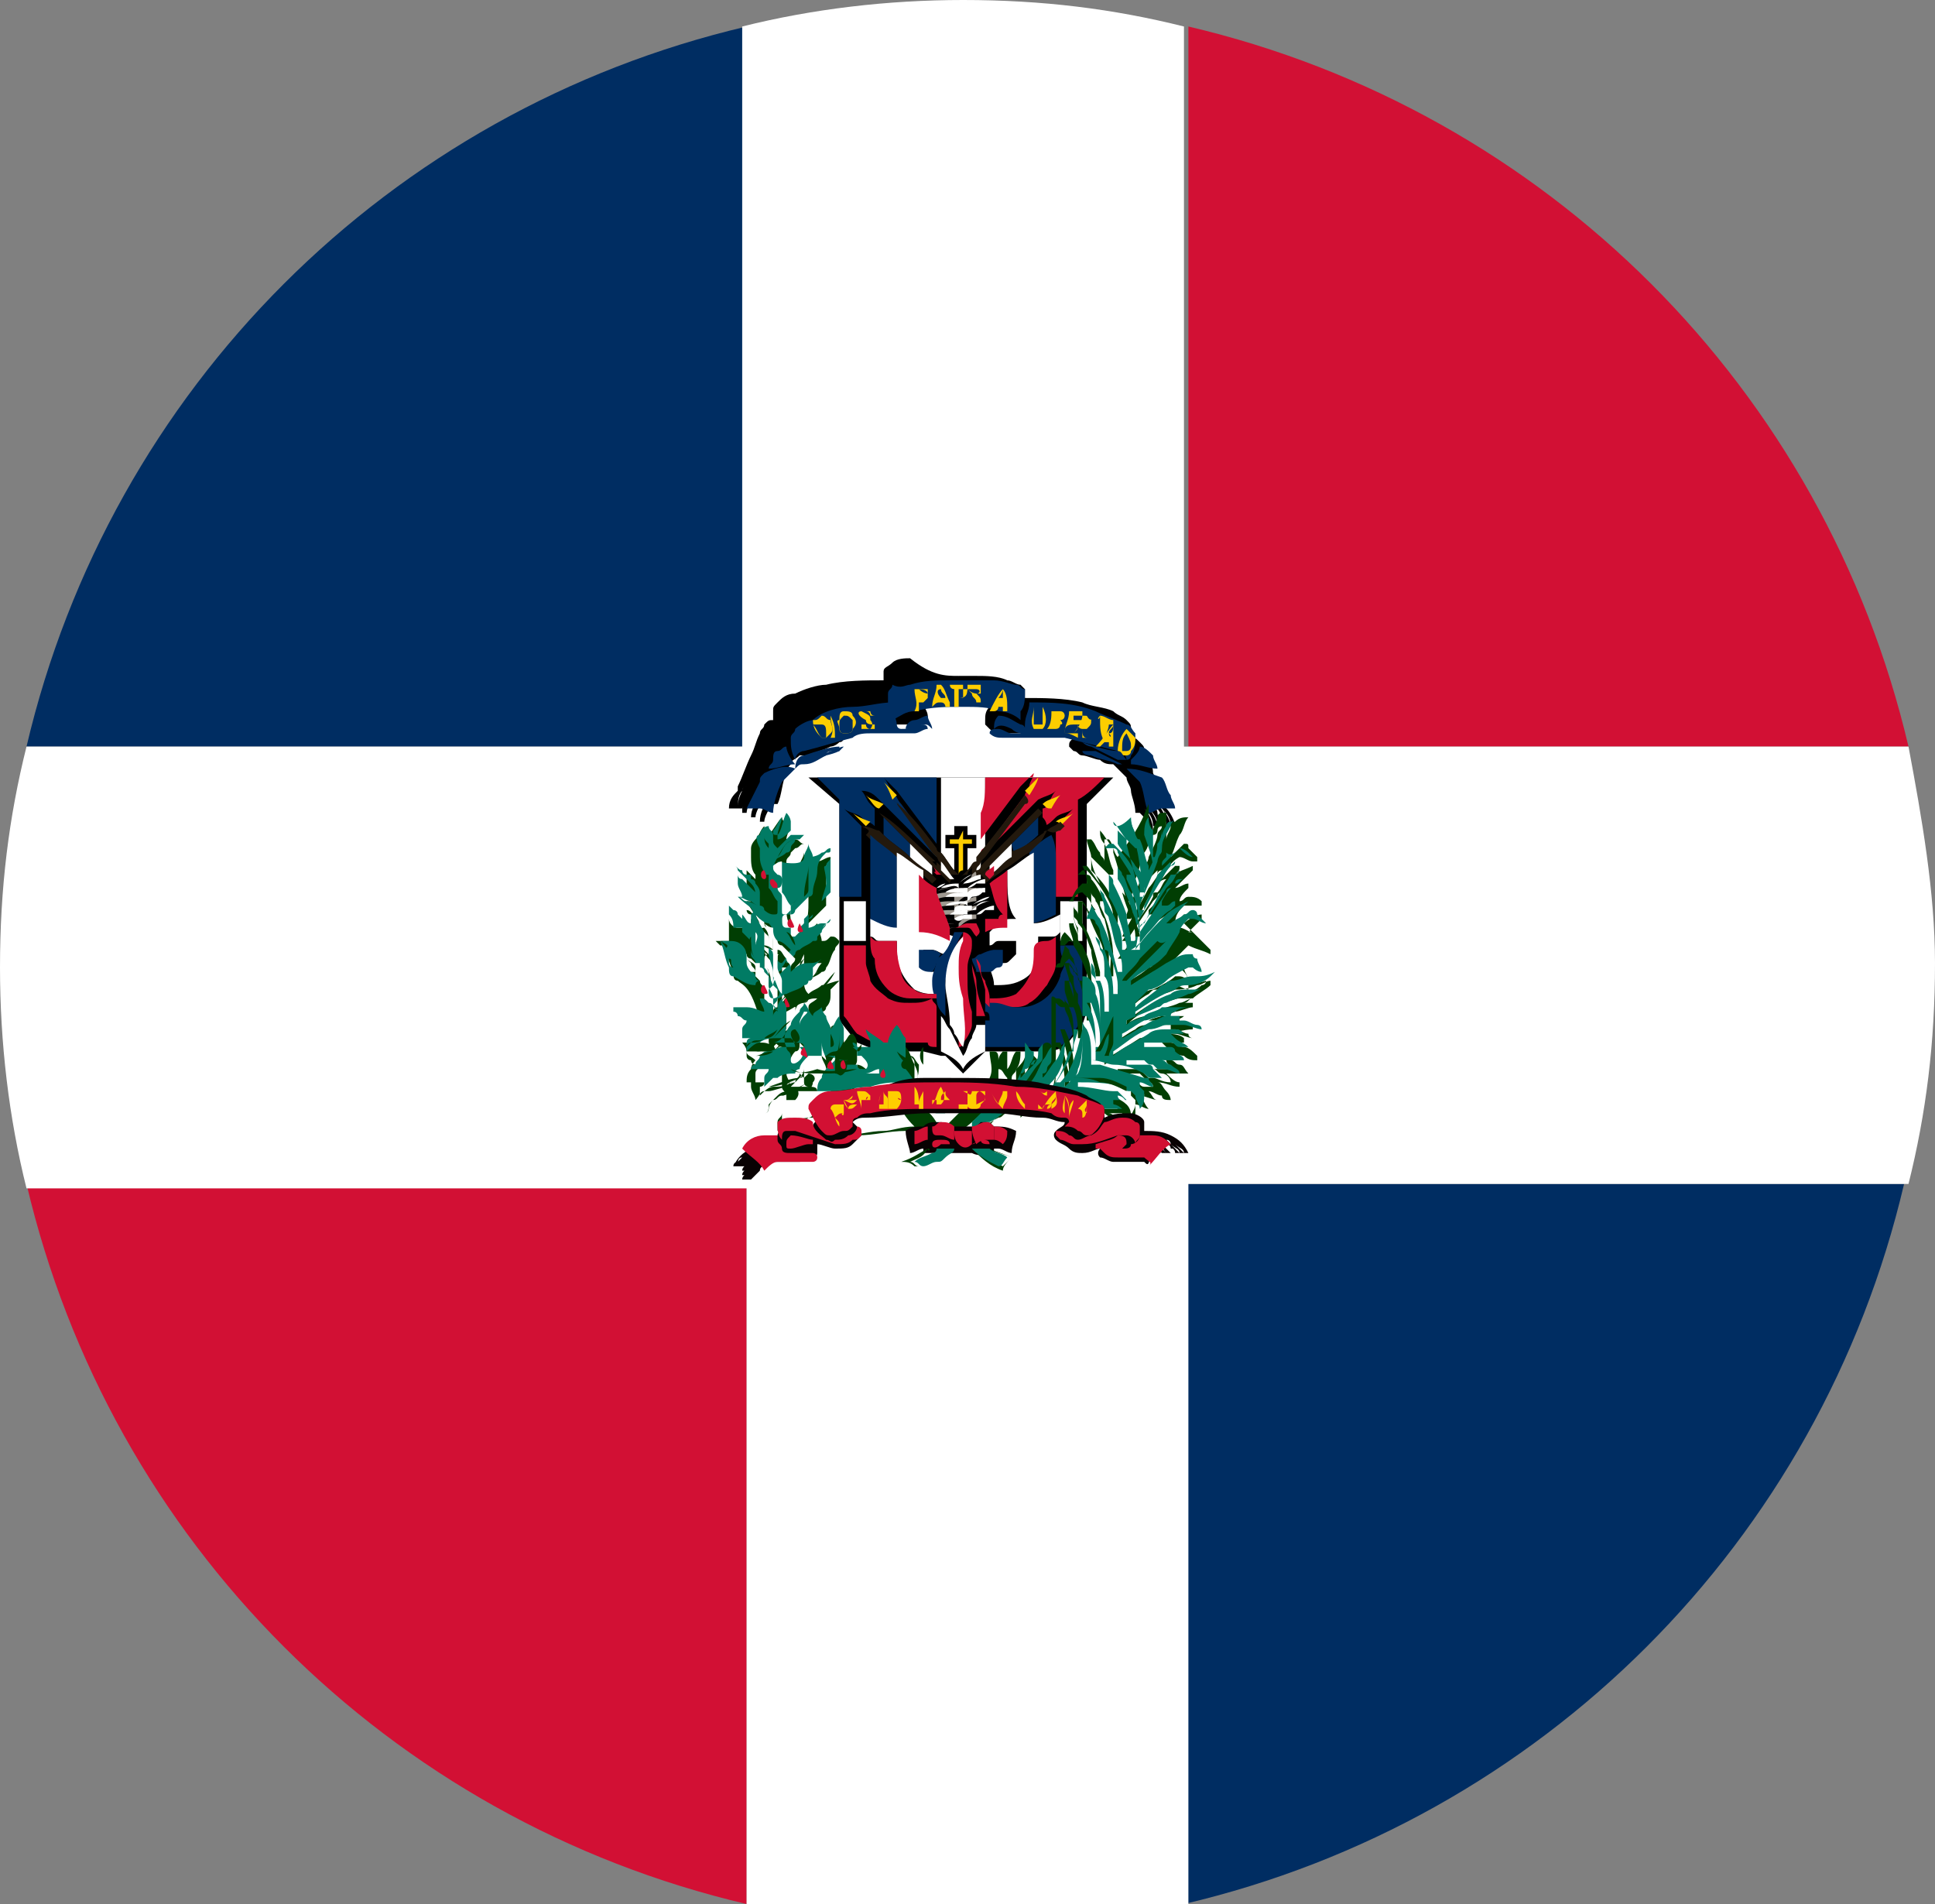 <svg id="Слой_1" xmlns="http://www.w3.org/2000/svg" viewBox="0 0 43.8 43.1"><rect x="0" y="0" width="43.8" height="43.1" fill="#808080" stroke="none"/><style>.st0{fill:#002d62}.st1{fill:#d21034}.st2{fill:#fff}.st3{fill:#9e9890}.st4{fill:#002e62}.st5{fill:#fdcd00}.st6{fill:#d21033}.st7{fill:#23190d}.st8{fill:#013e03}.st9{fill:#017b64}.st10{fill:#090203}.st11{fill:#fece00}</style><path class="st0" d="M16.9.6C8.8 2.5 2.5 8.8.6 16.9h16.3V.6z"/><path class="st1" d="M43.2 16.9C41.3 8.8 35 2.5 26.9.6v16.3h16.3z"/><path class="st0" d="M26.8 43.1c8.1-1.9 14.4-8.2 16.3-16.3H26.8v16.3z"/><path class="st1" d="M.6 26.8c1.9 8.1 8.2 14.4 16.3 16.3V26.8H.6z"/><path class="st2" d="M43.2 16.9H26.8V.6c-1.6-.4-3.2-.6-5-.6-1.7 0-3.4.2-5 .6v16.3H.6c-.4 1.6-.6 3.2-.6 5 0 1.7.2 3.4.6 5h16.3v16.3c1.6.4 3.2.6 5 .6 1.7 0 3.4-.2 5-.6V26.8h16.3c.4-1.6.6-3.2.6-5 0-1.6-.3-3.3-.6-4.9z"/><path d="M21.7 15.3h.4c.2 0 .5 0 .7.1.1 0 .2.1.3.1l.1.1v.2c.4 0 .9 0 1.3.1.2.1.5.1.7.2.1.1.2.1.3.2.1.1.1.1.1.2v.2c.1 0 .1 0 .2.1s.1.1.1.2c.1.2.2.3.2.5.1.2.2.4.3.7v.1c.1.1.2.3.2.4h-.1c0-.2-.1-.3-.2-.4.1.1.2.3.2.4h-.1c0-.1 0-.3-.1-.4 0 0 0-.1-.1-.1.1.1.2.3.2.4h-.1c0-.2-.1-.3-.2-.4 0 .1.1.1.1.2s.1.2.1.3h-.1c0-.2-.1-.3-.2-.4.1.1.2.3.2.4h-.1c0-.2-.1-.3-.2-.4.1.1.2.3.2.5H26c0-.2-.1-.3-.2-.4h-.1c0-.2-.1-.4-.1-.5s-.1-.2-.1-.3l-.3-.3c-.1 0-.2 0-.3-.1-.1 0-.3-.1-.4-.1-.1 0-.1-.1-.2-.1l-.1-.1c0-.1 0-.1.1-.2-.1 0-.2-.1-.3-.1H22.7c-.1 0-.2 0-.3-.1l-.1-.1v-.1c0-.1 0-.2.1-.3-.2 0-.3 0-.5-.1h-1c0 .1.1.2.1.3v.1c-.1 0-.1.1-.2.1h-1.4c-.1 0-.3.1-.4.1 0 .1.1.1.1.2 0 0 0 .1-.1.1-.1.1-.2.1-.2.1-.2.1-.3.1-.5.2h-.2c-.1.1-.2.1-.2.2-.1.1-.1.2-.1.2-.1.2-.1.5-.2.7h-.1c-.1.1-.2.3-.2.4h-.1c0-.2.1-.4.2-.5h-.1c-.1.1-.2.3-.2.4H17c0-.2.1-.3.2-.5h-.1c-.1.1-.2.3-.2.4h-.1c0-.1 0-.3.1-.4l.1-.1c-.1.1-.2.3-.2.4h-.1c0-.1 0-.2.1-.4 0 0 0-.1.1-.1 0 0-.1 0-.1.1-.1.1-.1.3-.1.4h-.1c0-.2.1-.3.2-.4-.1.1-.2.3-.2.4h-.1c0-.2.1-.3.2-.4v-.1c.1-.2.2-.5.3-.7s.1-.3.2-.5c0-.1.1-.1.1-.2.1-.1.1-.1.2-.1v-.2c0-.1 0-.1.1-.2s.2-.2.4-.2c.2-.1.5-.2.7-.2.4-.1.9-.1 1.3-.1v-.2c0-.1.1-.1.2-.2s.3-.1.4-.1c.5.4.8.4 1.1.4z"/><path class="st3" d="M21.8 15.3h0z"/><path class="st4" d="M20.6 15.5c.3-.1.6-.1.9-.1h1c.2 0 .4.1.5.1s.1.1.2.1v.1c0 .1 0 .3-.1.4v.2c-.1-.1-.3-.2-.5-.2-.2-.1-.5-.1-.8-.1-.4 0-.7 0-1.1.1-.2 0-.3.1-.5.2 0-.1-.1-.2-.1-.4v-.2c0-.1.1-.1.1-.2.2.1.3 0 .4 0z"/><path class="st5" d="M21.1 16c0-.2.1-.3.1-.5h.1c.1.1.1.2.2.4v.1h-.1s0-.1-.1-.1-.1 0-.2.1c.1-.1.1-.1 0 0zM22.3 15.5v0zM21.5 15.5h.3v.1h-.1v.4h-.1v-.4s-.1 0-.1-.1c0 .1 0 0 0 0z"/><path class="st5" d="M21.9 15.5H22.2v.2h-.1c.1.1.1.1.1.2h-.1c0-.1-.1-.1-.1-.2l-.1-.1h-.1v.2h-.1c.2 0 .2-.1.2-.3zM20.7 15.6H21v.2l-.1.1h-.1v.2h-.1c.1-.2 0-.3 0-.5z"/><path class="st4" d="M21.3 15.6c0 .1.1.1.1.2h-.1c-.1-.1-.1-.2 0-.2z"/><path class="st5" d="M22.7 15.6c.1.1.1.3.1.4v.1h-.1V16h-.1s0 .1-.1.1h-.1c.1-.2.2-.4.3-.5z"/><path class="st4" d="M21.9 15.6h.2c.1 0 .1.1 0 .1 0 0-.1 0-.2-.1 0 .1 0 0 0 0zM20.8 15.6c.2 0 .2.1.2.1s-.1 0-.2-.1c0 .2 0 .1 0 0zM22.7 15.6v.2h-.1s.1-.1.1-.2zM19.3 16c.3 0 .6-.1.9-.1 0 .2.1.4.1.5 0 0 0 .1.1.1s.2 0 .3-.1h.2s.1 0 .1.1c-.1 0-.2.1-.3.1h-1c-.1 0-.3 0-.4.1-.4.1-.7.2-1.1.3-.1 0-.2.1-.2.2-.1-.2-.1-.3-.1-.5 0-.1.1-.1.1-.2.1-.1.3-.2.4-.2.2-.2.6-.3.9-.3zM23.2 16.4c0-.2.1-.3.1-.5.5 0 1 0 1.5.2.2.1.5.2.7.3.1 0 .1.1.2.2v.1c0 .1 0 .3-.1.4 0 0 0 .1-.1.1 0-.1-.1-.2-.2-.2l-1.2-.3H22.7c-.1 0-.2 0-.3-.1 0-.1.1-.1.2-.1s.2.1.3.1h.2c.1-.1.1-.1.1-.2z"/><path class="st5" d="M23.4 16v.4h.2v.1h-.2c-.1-.2 0-.3 0-.5zM23.6 16.5V16c.1.2.1.4 0 .5zM19.5 16.1h.2s0 .1.1.1h-.1s0-.1-.1-.1h-.1c0 .1 0 .1 0 0 .2.1.2.1.2.2.1.1 0 .2 0 .2h-.2v-.1h.1s0 .1.1.1h.1v-.1c-.1 0-.2 0-.2-.1-.2-.1-.2-.2-.1-.2zM23.8 16.1h.2c.1 0 .1.1.1.1s0 .1-.1.1c0 0 .1.1 0 .1 0 0 0 .1-.1.1h-.2c.1-.1.1-.3.1-.4zM24.1 16.6c0-.2.1-.3.1-.5h.3v.1h-.2v.1h.2v.1h-.2c-.2 0-.2.1-.2.2h.3v.1c-.2-.1-.2-.1-.3-.1zM19.1 16.1c.1 0 .2 0 .2.1.1.1.1.2 0 .3 0 .1-.1.1-.2.1 0 0-.1 0-.1-.1s-.1-.2 0-.2c0-.1 0-.2.1-.2z"/><path class="st4" d="M23.8 16.1c0 .1 0 .1 0 0z"/><path class="st5" d="M24.5 16.2c.1 0 .2 0 .2.1s0 .1-.1.2h-.1c0 .1 0 .2.1.2h-.1v-.2s-.1 0-.1-.1c0 .1 0 .1-.1.2.1-.1.2-.3.2-.4z"/><path class="st4" d="M19.1 16.2c.1 0 .1 0 .2.1v.2c0 .1-.1.1-.2.1s-.1-.1-.1-.2 0-.1.1-.2z"/><path class="st5" d="M18.8 16.2s.1 0 0 0c.1.2.1.3.1.5h-.1c.1-.2 0-.3 0-.5z"/><path class="st4" d="M20.7 16.3c.1 0 .2-.1.3-.1 0 .1.1.2.1.3-.1-.1-.1-.1-.2-.1s-.1.1-.2.1h-.2c0-.1.1-.2.2-.2zM22.5 16.5c0-.1 0-.2.1-.3.2 0 .3.1.5.2 0 0 .1 0 .1.1v.1c-.1 0-.2 0-.3-.1-.2-.1-.3-.1-.4 0zM24.6 16.2c.2 0 .1.2 0 0-.1.1-.1.1 0 0z"/><path class="st5" d="M24.9 16.2c.1 0 .2.1.3.1v.1h-.1c0 .1-.1.3-.1.4-.1-.2-.1-.3-.1-.6 0 .1 0 .1 0 0-.1.1 0 .1 0 0zM18.4 16.3c.1 0 .1 0 .2-.1.1 0 .1.1.2.1 0 .1.1.2 0 .3l-.1.1h-.1c-.1-.1-.2-.2-.2-.4z"/><path class="st4" d="M23.8 16.3c0 .1 0 .1 0 0zM18.4 16.4h.2c.1 0 .1.1.1.2v.1h-.1c-.1-.1-.1-.2-.2-.3z"/><path class="st5" d="M25.2 16.4c.1 0 .1 0 0 0v.5h-.1v-.1H25l-.1.1h-.1c.2-.2.3-.4.4-.5z"/><path class="st4" d="M25.1 16.6c0-.1.1-.1.1-.2 0 .1 0 .2-.1.2.1.1 0 .1 0 0z"/><path class="st5" d="M25.5 16.5s.1 0 0 0l.2.2c0 .1 0 .2-.1.3 0 .1-.1.1-.1.1-.1 0-.1 0-.2-.1 0-.2.1-.4.2-.5z"/><path class="st4" d="M25.5 16.6s.1 0 0 0c.1.2.1.2.1.3 0 0 0 .1-.1.1h-.1c0-.2 0-.3.1-.4zM18.2 17.1c.3-.1.6-.2.8-.2v.1h-.1c-.1 0-.2 0-.2.1-.2.1-.3.2-.5.2-.1 0-.1 0-.2.1 0-.2.1-.3.2-.3zM24.5 16.8c.3.1.6.2.8.2.1 0 .1.1.2.2h-.2l-.6-.3s-.1 0-.2-.1c0 .1 0 .1 0 0zM17.6 17c.1 0 .1-.1.2-.1 0 .1.1.3.2.4-.2 0-.4.1-.6.1 0-.1.1-.1.1-.2s0-.2.1-.2zM25.8 16.9c.1 0 .2.1.3.2 0 .1.1.2.1.3-.2 0-.4-.1-.6-.1v-.1c.1-.1.2-.2.2-.3z"/><path class="st4" d="M18.8 17c.1 0 .2-.1.3-.1l-.1.1c-.2.1-.4.1-.6.2h-.1c.1 0 .3-.1.5-.2zM24.5 17h.3l.6.3h-.1c-.2-.1-.4-.1-.6-.2-.2 0-.2-.1-.2-.1zM17.3 17.5c.2-.1.5-.2.7-.1l-.1.1-.2.2c-.1.2-.2.5-.2.7-.1 0-.2-.1-.3-.1h-.3l.3-.6c0-.1 0-.1.1-.2zM25.5 17.4c.3 0 .5.1.8.2.1.1.1.3.2.4 0 .1.1.2.1.3h-.3c-.1 0-.2.1-.3.1-.1-.2-.1-.5-.2-.7l-.3-.3z"/><path d="M18.3 17.6h6.9l-.4.4-.2.2v4.7l-.1.3-.4.5-.3.1h-1.5l-.1.1-.4.4-.1-.1-.3-.3h-.1l-.4-.1h-1l-.5-.2-.4-.5v-4.9z"/><path class="st4" d="M18.5 17.6h2.7v1.5l-.9-1.2-.3-.3c.1.1.1.2.2.3.1.1.1.2.2.3.3.4.5.7.8 1.1v.1l-1.3-1.3c-.1-.1-.2-.2-.4-.2.1.1.1.2.2.3l.1.1v.4c-.1-.1-.2-.1-.3-.2-.1-.1-.3-.1-.4-.2l.3.3.1.1v1.6H19v-2.2l-.5-.5c.1.1.1.1 0 0z"/><path class="st2" d="M21.3 17.6h1V19.3c-.1.1-.1.2-.2.2l-.2.2v-.5h.2v-.3h-.2v-.2h-.3v.2h-.2v.3h.2v.5c-.1-.1-.2-.3-.3-.4v-1.7z"/><path class="st6" d="M22.3 17.6H25c-.2.2-.4.4-.6.5v2.2h-.5v-1.6l.1-.1.3-.3c-.1.1-.3.1-.4.2-.1.1-.2.2-.3.2v-.4s.1 0 .1-.1c.1-.1.1-.2.2-.3-.1.1-.2.1-.4.2l-1.3 1.3v-.1s0-.1.1-.1l.9-1.2s0-.1.1-.1v-.1c0-.1.1-.2.1-.3l-.3.3-.9 1.2v-.6c.1-.2.1-.5.1-.8z"/><path class="st5" d="M23.2 17.9l.3-.3c0 .1-.2.4-.2.4l-.1-.1zM20 17.7l.3.3-.1.1s-.1-.3-.2-.4z"/><path class="st7" d="M23.2 18s.1 0 0 0c.1.1.1.2 0 .2l-.9 1.2-.1.1v.1l1.3-1.3.1.1-.1.1-.1.1-.6.6-.5.5-.2.2s0-.1-.1-.1v-.2c0 .1-.1.1-.1.2-.1 0-.1 0-.2.1l.2-.2c.1-.1.1-.2.2-.2v-.1c.5-.6.8-1 1.1-1.4zM20.2 18.1s.1 0 0 0c.4.3.7.7 1 1.1 0 0 0 .1.1.1.1.1.2.3.3.4l.1.1h-.2c-.1-.1-.2-.2-.3-.4l-.1-.1c-.3-.4-.5-.7-.8-1.1.1 0 0 0-.1-.1z"/><path class="st5" d="M23.6 18.2c.1-.1.2-.1.4-.2-.1.1-.2.3-.2.3-.1 0-.1 0-.2-.1zM19.6 18c.1.1.2.1.4.2l-.1.1c-.1 0-.2-.2-.3-.3z"/><path class="st7" d="M19.9 18.4c.5.3.9.8 1.4 1.2l.1.1.2.2s-.1 0-.1.1l-.2-.2-.5-.5-.6-.6-.3-.3z"/><path class="st5" d="M23.9 18.6c.1-.1.3-.1.4-.2l-.3.3s0-.1-.1-.1zM19.3 18.4c.1.1.4.2.4.2l-.1.1-.3-.3z"/><path d="M23.6 18.5s0-.1 0 0c0-.1 0-.1 0 0 .1.1.1.2.1.3l-.1.1v-.4zM19.9 18.4c.1.1.1.1 0 0 .1.2.1.3.1.5l-.1-.1v-.4z"/><path class="st4" d="M22.9 19.1l.6-.6v.4c-.2.2-.4.3-.6.5.1-.1 0-.2 0-.3zM20 18.5l.6.6v.3c-.2-.2-.4-.3-.6-.5v-.4z"/><path class="st7" d="M23.7 18.8c.1-.1.2-.1.3-.2l.1.1-.1.1c-.1 0-.1.1-.3 0-.1.2-.2.4-.4.5-.2.1-.4.3-.6.4-.1.1-.3.2-.4.3 0-.1 0-.1-.1-.2l.1-.1c.2-.1.3-.3.5-.4.4-.1.6-.3.9-.5-.1.1-.1 0 0 0zM19.5 18.7c.1 0 .1 0 0 0 .2 0 .3.1.4.1l.1.1c.2.2.4.3.6.5.2.1.3.3.5.4l.1.1-.1.1c-.1-.1-.2-.2-.4-.3s-.4-.3-.6-.4c-.2-.1-.4-.3-.5-.4.1-.1.1-.1-.1-.2.1.1.1 0 0 0z"/><path class="st5" d="M21.8 18.8v.2h.2v.1h-.2v.6s-.1 0-.1.1v-.7h-.2V19h.2l.1-.2c-.1 0 0 0 0 0z"/><path class="st4" d="M23.8 18.9s.1-.1 0 0c.1.2.1.4.1.6v1.2c-.2.1-.4.2-.6.2v-1.2-.4c.2-.2.3-.3.5-.4zM19.7 18.9c.2.2.4.3.6.5V21.1c-.2 0-.4-.1-.6-.2v-2z"/><path class="st2" d="M22.4 19.6l.5-.5v.3c-.2.1-.3.3-.5.4v-.2zM20.6 19.4v-.3l.5.5v.2c-.1-.1-.3-.2-.5-.4zM22.8 19.7c.2-.1.4-.3.6-.4v1.6c.2 0 .4-.1.6-.2v.4c-.1.1-.1.1-.2.1h-.3c0 .2 0 .4-.1.6 0 .2-.1.3-.3.4-.2.1-.4.1-.6.1 0-.2-.1-.3-.1-.5h.3c.1 0 .1 0 .2-.1l.1-.1v-.3h-.4c-.1 0-.1.1-.2.1V21.1c.1-.1.1-.1.1-.2.2-.1.3-.1.5-.1-.2-.2-.2-.6-.2-1.1zM20.3 19.3c.2.1.4.3.6.4V21c.2 0 .4.1.7.2-.1.1-.1.2-.2.4-.1 0-.2-.1-.3-.1h-.2v.4c.1.1.2.1.3.1v.5c-.2 0-.3 0-.5-.1-.1-.1-.2-.2-.3-.4s-.1-.4-.1-.7h-.4c-.1 0-.1-.1-.2-.1v-.4c.2.1.4.2.6.2v-1.1-.6z"/><path d="M21.2 19.4c.1 0 .1 0 0 0v.2l-.1-.1c.2 0 .1-.1.1-.1zM22.3 19.5s0-.1 0 0 0 .1 0 0z"/><path class="st2" d="M21.3 19.5c.1.1.2.3.3.4h-.1l-.2-.2v-.2zM22.1 19.7c0-.1.1-.1.1-.2v.1s0 .1-.1.1z"/><path class="st6" d="M22.3 19.8c0-.1.1-.1.2-.2v.2l-.1.1-.1-.1zM21.1 19.6l.2.2h-.1l-.1-.1c.1.1.1 0 0-.1z"/><path class="st3" d="M22 19.8c0 .1-.2.2-.3.3v.1c.1-.1.3-.2.4-.2-.1 0-.3.1-.4.2.1-.1.1-.1.2-.1h.2c-.1 0-.3.1-.4.1v.1l.1-.1c.1-.1.2-.1.3-.1v.1c-.1 0-.3.1-.4.2v.1c.1-.1.3-.2.4-.2v.1c-.2 0-.3.1-.4.2v.1c.1-.1.3-.2.4-.2v.1c-.2 0-.3.1-.4.2v.1l.1-.1c.1-.1.2-.1.3-.1v.1c-.2 0-.3.1-.4.2v.1-.1c-.2 0-.3 0-.4.1.1-.1.3-.1.4-.1v-.1c-.2 0-.3 0-.4.1.1-.1.3-.1.4-.1v-.1h-.2c-.1 0-.2.1-.3.1.1-.1.3-.1.4-.1v-.1c-.2 0-.3 0-.5.1v-.1c.1-.1.3-.1.5-.1v-.1c-.2 0-.3 0-.5.1v-.1c.1-.1.3-.1.5-.1v-.1c-.2 0-.3 0-.5.1v-.1c.1-.1.3-.1.5-.1v-.1c-.1 0-.3 0-.4.1.1-.1.2-.1.3-.1h.1-.1.2c.1-.1.3-.2.4-.2 0-.2 0-.2-.1-.1z"/><path class="st6" d="M22.4 20c.1-.1.3-.2.4-.3V21c-.2 0-.3 0-.5.1V20.8h.3s0-.1.1-.1c-.2-.2-.2-.4-.3-.7z"/><path class="st2" d="M22 19.8s-.2.1-.3.2c.2-.2.3-.2.3-.2z"/><path class="st6" d="M20.8 19.8c.1.1.2.2.4.3v.1c.1.3.2.5.3.8V21.3c-.2-.1-.4-.2-.7-.2v-1.3z"/><path class="st2" d="M21.8 20c.1-.1.3-.2.4-.2v.1c-.1 0-.2.1-.4.1zM21.4 20h.2-.2s-.1.1-.2.1c.1-.1.2-.1.2-.1zM21.9 20.1c.1-.1.3-.2.4-.2v.1h-.2c-.1.1-.2.1-.2.1z"/><path class="st2" d="M21.3 20.1c.1-.1.3-.1.4-.1v.1c-.1-.1-.2 0-.4 0 0 .1 0 0 0 0zM21.9 20.2c.1-.1.2-.1.4-.1v.1c-.1 0-.2 0-.3.1l-.1.1v-.2z"/><path class="st2" d="M21.4 20.2c.1-.1.3-.1.5-.1v.1h-.5c0 .1 0 .1 0 0zM21.9 20.3c.1-.1.3-.2.4-.2-.1.2-.2.2-.4.2.1.1 0 .1 0 0z"/><path class="st2" d="M21.4 20.3c.1-.1.3-.1.5-.1v.1h-.5c0 .1 0 .1 0 0 0 .1 0 0 0 0zM22 20.5c.1-.1.3-.2.4-.2-.1.1-.3.1-.4.2zM21.4 20.5c.1-.1.3-.1.5-.1v.1c-.1-.1-.3 0-.5 0 .1 0 .1 0 0 0 .1 0 0 0 0 0zM19.1 20.4h.5v.9h-.5v-.9zM24 21.3v-.9h.5v.9H24zM22 20.6c.1-.1.3-.2.4-.2-.1 0-.2 0-.3.1 0 .1 0 .1-.1.1z"/><path class="st2" d="M21.8 20.5h.2v.1c-.2 0-.3 0-.4.1v-.1c0-.1.1-.1.2-.1zM22.1 20.7c.1-.1.3-.2.4-.2v.1h-.2c-.1.1-.1.1-.2.1 0 .1 0 0 0 0z"/><path class="st2" d="M21.5 20.7c.1-.1.3-.1.4-.1v.1h-.4c.1.1 0 0 0 0z"/><path class="st2" d="M21.6 20.8c.1-.1.3-.1.4-.1v.1h-.2s-.1.1-.2 0c0 .1 0 .1 0 0z"/><path class="st6" d="M22.1 20.9c.1 0 .1 0 0 0 .1.2.1.2 0 .3-.1-.1-.1-.2-.2-.2h-.3c.1 0 .2-.1.3-.1h.2z"/><path class="st4" d="M21.6 21.1h.2c-.2.3-.3.7-.4 1.1v.8c-.1-.1-.2-.2-.2-.4-.1-.1-.1-.3-.1-.4 0-.2.1-.3.1-.5.2-.1.3-.3.4-.6 0 .1 0 0 0 0z"/><path class="st6" d="M21.8 21.1c.1 0 .2.1.2.2v.1c0 .2-.1.3-.1.5v.2c0 .3 0 .5.1.8v.3c0 .1-.1.3-.2.4 0 0 0 .1-.1.1v-1.1c0-.2-.1-.4-.1-.7 0-.2 0-.4.1-.6.1-.1.1-.1.1-.2z"/><path class="st2" d="M21.4 22.3c0-.4.1-.8.4-1.1v.1c-.1.2-.1.4-.1.6 0 .2 0 .4.1.7 0 .4.1.7 0 1.1-.1-.1-.1-.2-.2-.3 0-.1-.1-.2-.1-.2 0-.4-.1-.7-.1-.9z"/><path class="st6" d="M23.7 21.3c.1 0 .2-.1.2-.1V21.8c0 .2-.1.3-.2.5-.1.1-.2.3-.4.4-.1.1-.3.1-.4.1-.2 0-.3 0-.5-.1v-.1c.2 0 .4 0 .6-.1.1-.1.2-.2.3-.4s.1-.4.1-.6c0-.2.2-.2.3-.2zM19.7 21.2c.1.1.1.1.2.1h.4c0 .2 0 .4.1.7 0 .1.1.3.3.4.1.1.3.1.5.1v.1h-.6c-.2 0-.4-.1-.5-.2-.2-.2-.3-.4-.3-.7-.1-.1-.1-.3-.1-.5z"/><path class="st6" d="M19.1 21.4h.5v.4c0 .1.1.3.1.4.1.2.3.3.4.4.2.1.3.1.5.1s.3 0 .5-.1c0 .1.1.1.1.2v.9c-.1 0-.2 0-.2-.1h-1.1c-.2 0-.3-.1-.5-.2-.1-.1-.2-.3-.3-.4v-.2-1.4z"/><path class="st4" d="M24 21.4h.5v1.5c0 .2-.1.3-.2.5-.1.1-.1.2-.2.2-.1.1-.2.1-.4.1H22.5h-.2v-.6h.1c0-.1 0-.2-.1-.2v-.2h.2c.2 0 .3.1.5.1s.3 0 .5-.1.4-.3.5-.6c0-.1.1-.2.1-.3-.1-.2-.1-.3-.1-.4zM22.5 21.5h.2v.3s0 .1-.1.1-.1.1-.2.1h-.3c0-.1-.1-.2-.1-.3.1 0 .1-.1.2-.1.2-.1.3-.1.3-.1zM20.8 21.5h.2c.1 0 .2 0 .3.1-.1.1-.1.3-.2.4-.1 0-.2 0-.3-.1v-.1-.3z"/><path class="st6" d="M22.1 21.7c0-.1 0-.1 0 0 0 0 .1.1.1.2s0 .2.1.3c0 .1.1.2.1.4v.2l-.1-.1v-.3c-.1-.4-.2-.6-.2-.7zM22 21.8c0 .1.1.3.1.4 0 .3.1.5.2.8h-.2v-.5c0-.2-.1-.4-.1-.7z"/><path class="st2" d="M21.3 23c.1.1.1.2.2.3l.3.6c.1-.1.1-.3.2-.4 0-.1.1-.2.1-.3h.2v.6c-.2.1-.4.2-.5.4-.1-.2-.3-.3-.5-.4V23z"/><path class="st8" d="M26 18.2v.2c0 .1 0 .2.1.4 0-.1.1-.2.1-.3 0 0 0-.1.1-.1h.1v.6c0-.1.1-.2.1-.3 0 0 0-.1.1-.1.1-.1.2-.1.3-.1-.1.1-.1.3-.2.4-.1.2-.1.3-.2.5l.2-.2.1-.1c.1 0 .1 0 .1.1l.2.2v.1H27c-.1 0-.2-.1-.3-.1-.2.1-.3.3-.4.5l.3-.3h.1c0 .1 0 .1-.1.2.1-.1.2-.1.4-.2v.1l-.4.4c.1 0 .2-.1.3-.1v.1c-.1.1-.2.2-.2.3.1 0 .1-.1.2-.1s.2 0 .3.1v.1h-.4c-.1.1-.2.2-.2.4l.2-.2h.1c0 .1-.1.1-.1.2.1-.1.3-.2.4-.2v.1l-.4.4.1-.1h.1l.1.1.3.3v.1c-.2-.1-.3-.1-.5-.2l-.3.3c-.1.1-.2.2-.3.4.1-.1.2-.1.3-.2h.1l.1.1c.1.1.1.2.1.3v.1c-.1 0-.2-.1-.3-.1-.1.1-.3.1-.4.2.1 0 .2 0 .4-.1.1 0 .3 0 .5-.1.1 0 .2-.1.3-.1v.1c-.1.1-.3.2-.4.3-.1 0-.1.1-.2.1h.2v.1c-.1 0-.3.1-.4.1-.2.1-.4.1-.6.2h.4c.2 0 .4 0 .6.1v.1c-.2 0-.5.1-.7.1.2 0 .4 0 .5.1v.1h-.3c.1 0 .2.1.3.1s.2.1.3.2v.1c-.1 0-.2 0-.3-.1-.1 0-.3-.1-.4-.1.1 0 .1.1.2.1 0 0 0 .1.1.1h-.2c.1 0 .1.1.2.1s.1.1.2.2h-.5c.1.1.2.2.3.2v.1c-.2 0-.3-.1-.5-.1.1 0 .1.1.2.2s.1.2.1.2c-.1 0-.2 0-.2-.1-.1 0-.2-.1-.3-.1.1.1.1.2.2.2-.1 0-.3-.1-.4-.1.1.1.1.2.2.3-.1 0-.2-.1-.3-.1v.2c0 .1 0 .2-.1.2h-.1c0-.1-.1-.1-.1-.2h-.3c.1 0 .1.1.2.1v.1H25c-.7-.1-1.4-.1-2.1-.2h-.2c-.2.1-.3.3-.4.4h-.1c.1-.1.2-.2.4-.3.1 0 .1-.1.2-.1h.1c.6 0 1.1.1 1.7.1h.6c-.1 0-.2-.1-.2-.1v-.1h.3l-.2-.2H25c-.3-.1-.6-.1-.8-.1v-.1c.3 0 .7.1 1 .1.1 0 .1 0 .2.1l.1.1c.1.1.1.2.1.3 0-.1.1-.2.1-.3v-.1l-.1-.1v-.1c.1 0 .2.1.3.1 0-.1-.1-.1-.1-.2h-.1c-.3-.1-.7-.2-1-.3h-.2v-.1c.2 0 .3.1.5.1.2.1.4.1.7.2.1 0 .1.1.2.1h.2c0-.1-.1-.1-.2-.2l-.1-.1h-.5v-.1h.4c.1 0 .1 0 .2.1l.1.1h.1c.1 0 .2.1.4.1 0-.1-.1-.2-.2-.2s-.1-.1-.2-.1h.5c-.1-.1-.2-.1-.2-.2l-.1-.1h-.6v-.1h.6c.1 0 .1.1.2.1h.2c-.1 0-.2-.1-.3-.2l-.1-.1h.3c-.1 0-.1-.1-.2-.1h-.2c-.1 0-.3.1-.4.1-.3.1-.5.3-.8.5V24c.3-.2.5-.3.8-.5.1 0 .2-.1.4-.1h.4c.1 0 .3.1.4.1 0 0-.1 0-.1-.1-.1 0-.2-.1-.3-.1h-.1v-.1h.1-.4c-.1 0-.2 0-.3.1-.3.1-.5.2-.7.4v-.1c.2-.1.3-.2.5-.3.1-.1.2-.1.4-.1h.2l.1-.1c.1 0 .3 0 .4-.1h-.7c-.2 0-.3.1-.4.2-.1.1-.2.1-.4.2v-.1c.2-.1.4-.3.7-.3.1 0 .1-.1.2-.1.1-.1.3-.1.5-.2.1 0 .2-.1.3-.1h-.3c-.1 0-.3.1-.4.1-.3.1-.6.3-.8.5v-.1c.3-.2.5-.4.9-.5.1 0 .2-.1.3-.1.2 0 .4-.1.5-.2 0 0 .1 0 .1-.1-.3.1-.5.1-.6.1-.2 0-.3.1-.5.1-.1 0-.1 0-.2.1-.2.1-.4.3-.6.5v-.1l.3-.3c.1-.1.3-.2.4-.2.2-.1.4-.2.5-.3h.1c.1 0 .2.1.2.1 0-.1-.1-.2-.1-.3 0 0 0-.1-.1-.1h-.1c-.2.1-.3.2-.5.2-.3.2-.5.3-.8.5v-.1c.2-.2.5-.3.7-.5 0 0 .1 0 .1-.1.1-.2.2-.3.3-.5.1-.1.2-.2.2-.3h.1c.1 0 .2.1.3.1l-.2-.2-.1-.1c-.1 0-.1.1-.2.1-.1.1-.2.1-.3.2h-.1l.4-.4.1-.1c-.2.1-.3.2-.5.3-.3.2-.5.5-.7.8h-.1c.1-.1.2-.3.4-.4.1-.2.3-.3.5-.5l.1-.1v-.1c-.1 0-.1.1-.2.1H26v-.1c.1-.1.2-.2.3-.4 0 0 0-.1.1-.1h.2-.1c-.1 0-.1.1-.2.1 0 0-.1 0-.1.1l-.1.1-.6.9h-.1c.2-.3.5-.6.7-1 0-.1 0-.1.1-.1.1-.1.1-.2.2-.3-.1 0-.2.1-.2.1-.1.1-.2.3-.3.5l-.3.6s0 .1-.1.1h-.1c.2-.4.4-.7.6-1.1.1-.1.2-.3.3-.4 0 0-.1 0-.1.1v-.1l-.3.3c-.1.2-.2.4-.3.7v.1h-.1v-.1c.1-.3.3-.7.4-1 0-.1.1-.2.1-.3.1-.2.2-.4.2-.5s.1-.1.1-.2c0 0-.1 0-.1.1 0 0 0 .1-.1.1-.1.1-.1.3-.2.4-.1.2-.1.4-.2.6 0 .2-.1.3-.1.5h-.1c-.1-.4-.2-.8-.3-1.1v-.1c-.1-.1-.2-.3-.3-.4 0 .1 0 .2.1.3.1.2.1.4.2.6v.1h-.1l-.1-.1-.3-.3V19.7c.1.1.3.3.4.5.1.1.2.3.2.4v.3h-.1c0-.2 0-.3-.1-.5s-.3-.5-.5-.7h-.1l-.1.1h.2c.1 0 .1.1.1.1.1.1.2.3.3.5h-.1v.1c.2.4.3.8.3 1.2v.4h-.1c.1-.5 0-.9-.1-1.3-.1-.1-.1-.3-.2-.4 0-.1-.1-.1-.1-.2V20.5c.2.3.3.7.4 1v.4H25c0-.2 0-.4-.1-.6-.1-.2-.2-.4-.3-.7 0-.1-.1-.1-.1-.2v.5c.2.3.3.7.4 1.1v.1h-.1c0-.2-.1-.4-.1-.6-.1-.2-.1-.4-.3-.6 0-.1-.1-.1-.1-.2 0 .2.1.3.1.5 0 .1 0 .1.1.2.1.2.2.4.2.7 0 .2.1.3.1.5h-.1c0-.4-.2-.9-.4-1.2 0-.1-.1-.2-.2-.3-.1.1-.1.2-.1.3h.1l.1.1c0 .1.1.2.1.2 0 .1.1.3.1.4 0 .1 0 .1.1.1.1.2.2.5.2.7v.2h-.1c0-.3-.1-.7-.2-1 0 0 0-.1-.1-.1 0-.1-.1-.1-.1-.2 0 .1 0 .2.1.3 0 .1 0 .3.1.4v.2c.1.2.1.3.1.5v.3h-.1c0-.2 0-.5-.1-.7h-.1c0-.1-.1-.3-.1-.4v.2c0 .1.1.1.1.2.1.2.1.4.1.6v.9h-.1c0-.3-.1-.7-.2-1h.1c.1.2.2.5.2.8v-.3c0-.2 0-.5-.1-.7 0-.1-.1-.2-.1-.3-.1 0-.1 0-.2-.1v.9h.1c.1.2.1.4.2.7v.3h-.1c0-.2 0-.4-.1-.7 0-.1 0-.2-.1-.2v.5c0 .2-.1.5-.1.7-.1.1-.1.3-.3.3v-.1l.3-.3c.1-.2.1-.4.1-.7v-.2c0 .4-.2.9-.5 1.2h-.1c.2-.3.4-.6.4-1v-.2h.1c-.1.1-.1.3-.1.4v.1h-.1c0 .3-.1.6-.4.8l-.1.1v-.1l.1-.1c.2-.2.3-.5.3-.8v-.1c0 .1-.1.3-.2.4-.1.1-.1.3-.3.4v-.1s0-.1.1-.1c0-.1.1-.1.1-.2v-.1-.2c-.1.1-.1.2-.2.3-.1.2-.2.4-.4.6v-.1c.1-.1.2-.2.3-.4 0-.1.1-.1.1-.2v-.3c0 .1-.1.1-.1.2s0 .2-.1.3l-.3.3v-.1s0-.1.1-.1l.2-.2.1-.1v-.1-.3.4c0 .1-.1.1-.1.2h-.1c0-.1.1-.1.1-.2v-.1c-.1-.1-.1-.2-.2-.2v.3c0 .2-.1.4-.2.6-.1.1-.3.2-.4.3-.1.1-.3.2-.4.4l-.2.2v.1h-.1c-.1-.1-.2-.3-.4-.4l-.2-.2c-.1-.1-.2-.2-.3-.4 0 0 0-.1-.1-.1 0-.1.1-.1.1-.2v-.2-.2c-.1-.1-.1-.2-.2-.3-.1.1-.2.3-.2.4h-.1c-.1-.1-.3-.2-.4-.3 0 .1.1.2.1.3v.1h-.4c.2.1.3.2.4.3l.1.1-.4-.4s-.1 0-.1-.1c0 .1.1.1.1.2v.1s.1-.1.1 0c.1 0 .1.2.1.3 0 0-.1.1-.1 0 0 0-.1 0-.1-.1h-.5c.1 0 .2-.1.3-.1H19c-.1 0-.3-.1-.4-.1.1 0 .2-.1.2-.1.1-.1.2-.2.2-.3v-.2c0-.1-.1-.2-.1-.3-.1.1-.1.2-.2.3 0-.1-.1-.2-.1-.3s0-.1-.1-.2c-.1 0-.1.1-.2.2 0-.1-.1-.2-.2-.3 0 .1 0 .2-.1.2-.1.1-.1.2-.2.3v.2c0 .1.1.2.1.3h.1c.1.1.1.2 0 .3h-.2v-.1c0-.1-.1-.1-.1-.2v-.5-.4c0-.1-.1-.1-.1-.2 0 .1 0 .1-.1.2s-.1.1-.1.2V23.9s-.1-.1 0-.2c0-.1 0-.1.1-.2 0 0 .1-.1.2-.1.1-.1.2-.1.4-.2l.1-.1c0-.1.1-.2.1-.2v-.1c0-.1.1-.1.2-.2-.1 0-.2 0-.3.1-.1 0-.2.1-.4.2v-.2c-.1.1-.1.3-.2.4 0 .1-.1.1-.1.2 0-.1.1-.1.1-.2.1-.1.1-.2.2-.4l-.2.2-.1.1c0 .1-.1.2-.1.2l.1.1c0 .1 0 .2-.1.2s-.2-.1-.1-.2c0-.1 0-.1.1-.1 0-.1 0-.2.1-.3 0-.1.1-.1.1-.1.2-.3.3-.5.6-.8-.1.1-.3.3-.4.5 0 .1-.1.1-.1.2.1-.1.1-.2.2-.2l.1-.1c.1-.1.2-.1.3-.2.1 0 .1-.1.1-.1.1-.1.1-.2.2-.3 0 0 0-.1.1-.1-.1.2-.2.3-.4.5l-.1.1.3-.3c0-.1.1-.1.1-.2h-.1c-.1 0-.2.1-.3.1v-.3c-.1.2-.2.5-.2.8 0-.3.1-.5.2-.7 0 0 0-.1.1-.1l-.3.3v.1c0 .1 0 .1-.1.1h-.1v0-.2h-.1c-.1 0-.1-.1-.1-.2s0-.1.1-.1h.1v-.2c0-.1.1-.1.1-.1l.3-.3c.1-.2.1-.4.1-.6v-.1c0-.1-.1-.2-.1-.3 0 .1 0 .2-.1.3 0 .1-.1.1-.2.2V21c-.1-.2-.1-.3-.1-.5.1.1.1.3.1.5v-.4c-.1 0-.2-.1-.2-.1v.6c.1.1.1.2.2.3v.2l-.1.1c-.1 0-.1-.1-.2-.1 0 0-.1 0-.1-.1-.1 0-.2-.1-.3-.1 0 0-.1-.1-.2-.1.1 0 .2.1.3.1s.2.1.2.1v-.3c0-.1 0-.1-.1-.2 0 0-.1 0-.1-.1v-.1h-.1l-.1-.1c-.1 0-.1-.1-.2-.1 0 0 0 .1.1.1l.3.3c.1.1.1.2.1.3v-.1l-.1-.1c-.1-.1-.2-.1-.2-.2l-.1-.1v.2c0 .1.1.2.1.3H17c.2.2.4.3.6.5l-.4-.4c.1.1.1.2.2.3l.1.1c.1.1.2.1.2.1 0 .1 0 .2.1.3 0 .1.1.1.1.1.1.1.2.2.3.2 0 .1-.1.2-.2.3-.1-.1-.1-.2-.2-.2 0 0-.1-.1-.1-.2v.2c0 .1.1.3.1.4v.3c-.1-.1-.1-.2-.2-.4v-.2-.6c0-.2-.1-.3-.2-.5 0 0-.1 0-.1.1v.2c.1 0 .1.1.1.2v.3c0-.1.1-.2 0-.4 0-.1-.1-.1-.1-.1-.1-.1-.1-.2-.2-.2v.1l-.1-.1s-.1 0-.1-.1l-.1-.1v.2c0 .1 0 .2.1.3h.2v-.1c0-.1-.1-.1-.2-.2l.1.1c0 .1.1.1.1.2v.1l.1.1c0 .1.1.1.1.2v.2c0 .1.1.1.1.2h.1v-.2V22.9s0 .1.1.1c0 0 .1 0 .1.1v.2c0 .1.1.2.1.3v.1c.1.1.1.1.1.2 0-.1-.1-.2-.2-.2s-.1-.1-.2-.1c0 .1.1.2.1.3-.1-.1-.3-.1-.4-.1h-.3v.1c.2 0 .4.1.6.2-.2-.1-.4-.2-.6-.2 0 0 0 .1.1.1 0 .1.1.1.2.1s.2-.1.3-.1h.2c.1 0 .2-.1.3-.2-.1.1-.2.2-.3.2h-.2c-.1 0-.2.1-.3.1 0 .1-.1.1-.1.2v.2h.2c0 .1-.1.1-.1.1v.2c.1-.1.2-.2.3-.2s.3 0 .4-.1h.1c.1-.1.2-.2.2-.3V24v.4l.1-.1c.1 0 .2.1.1.2 0 .1-.1.2-.1.1 0 0-.1 0-.1-.1H18c-.1 0-.2 0-.2.1h.5c.1 0 .2 0 .2.1H17.9h.1c-.1 0-.2.1-.3.1s-.1.1-.2.1c0 0-.1.1-.1.2 0 0 0 .1-.1.1h.4c0 .1-.1.1-.1.2v.2l.2-.2h.1c.1 0 .3 0 .4-.1 0 0 .1 0 .1-.1.1-.1.2-.2.2-.3H19.2v.1c-.1.1-.2.1-.2.2-.1.1-.1.1-.1.2s0 .2-.1.3h.3c.3 0 .6-.1.9-.1.2 0 .4-.1.7-.1h.1s.1 0 .1.1l.3.3.2.2h-.1l-.1-.1-.3-.3-.1-.1h-.3c-.4 0-.7.1-1.1.1-.2 0-.4.1-.5.1h-.1c0-.1 0-.2.1-.3 0-.1.1-.2.1-.3l.2-.2h-.4l-.3.3h-.1c-.1 0-.3 0-.4.1 0 0-.1 0-.1.1-.1.1-.2.1-.2.2v-.3-.2h-.4c.1 0 .1-.1.1-.2l.2-.2c.1-.1.2-.1.3-.1-.1 0-.1-.1-.2-.1.1 0 .2-.1.3-.1h.2v-.1l-.1-.1c0 .1-.1.1-.1.2l-.1.1c-.2 0-.4.1-.5.1h-.1c-.1 0-.1.1-.2.2 0-.1-.1-.2-.1-.3v-.1h-.1c0-.1 0-.2.1-.3 0-.1.1-.2.1-.2-.1-.1-.2-.1-.2-.2s-.1-.2-.1-.2h.4c.1 0 .2 0 .3.1l-.1-.1v-.2c.1 0 .2.1.2.1 0-.1-.1-.2-.1-.2s-.1.1-.2 0c-.1 0-.1-.1-.1-.2-.2-.8-.4-.8-.5-.9-.1 0-.1-.1-.1-.2-.1-.2-.1-.3-.2-.5 0-.1 0-.1-.1-.1l-.1-.1h.3v-.2-.3c0 .1.1.2.2.2h.1c.1 0 .1.1.1.1V21c.1.1.1.2.2.3v-.2s.1-.1.2-.1l-.1-.1c-.1-.2-.2-.3-.3-.5h.1c0-.1-.1-.2-.1-.3v-.4l.1.1.1.1v-.1c-.1-.1-.1-.3-.1-.4v-.2c0-.1.1-.2.1-.2.1-.1.1-.2.2-.3 0 .1.1.2.1.2.1-.1.2-.3.3-.4 0 .1.1.1.1.2.1.1 0 .2 0 .3h.2c.1 0 .1.1.2.1-.1 0-.1.1-.2.1l-.1.1c0 .1-.1.1-.1.2v.1c-.1 0-.1.1-.2.1.1.1.2.1.3.2.1-.1.2-.2.2-.3s.1-.2.1-.3c0 .1.1.3.1.4l.1-.1s.1 0 .1-.1c.1 0 .2-.1.3-.1 0 .1 0 .1-.1.2V20.5l-.5.5v.2l.3-.3c0 .1.1.3.1.4.1 0 .1 0 .2-.1.1 0 .1 0 .2.1 0 .1-.1.1-.1.2-.1.1-.1.3-.2.4 0 0 0 .1-.1.1-.1.1-.2.1-.3.2l-.1.1c-.1.1-.2.3-.3.4 0 0 0 .1-.1.1 0-.1.1-.2.1-.2.1-.1.2-.2.3-.4 0 .1 0 .2.1.3.1-.1.2-.1.3-.2.1 0 .3-.1.4-.1l-.2.2v.1c0 .1 0 .2-.1.3 0 0 0 .1-.1.1-.1.1-.2.1-.4.2.1.1.1.1.1.2v.5c0-.1.1-.2.2-.4.1-.1.1-.2.1-.4.1.1.2.2.2.3 0-.1.1-.1.2-.1v.1c.1.1.1.2.1.3.1-.1.1-.2.2-.2.1.1.1.2.1.3V24c0 .1-.1.2-.2.3-.1 0-.1.1-.2.1.1 0 .2.1.3.1s.2 0 .2.1v-.2c0-.1-.1-.2-.1-.3.1 0 .2.1.2.1h.2c0-.1-.1-.2-.1-.3 0 0 0-.1.1 0 .2.1.3.2.5.3.1-.2.1-.3.2-.5.1.1.1.2.2.4v.4c0 .1-.1.2-.1.2.1.2.2.3.3.4.2.1.3.3.4.5l.5-.5c.1-.1.2-.1.3-.2.1 0 .1-.1.2-.2s.1-.2.1-.3c.1-.2 0-.4 0-.6h.1c.1 0 .1.1.1.2 0-.1.1-.2.1-.2h.1v.4c.1-.1.1-.3.2-.4h.1c0 .1 0 .3-.1.4.1-.1.2-.2.2-.3v.4c.1-.1.1-.2.1-.4h.1c.1.1.1.1.1.2 0-.1.1-.3.1-.4 0 0 0-.1.1-.1 0 0 .1 0 .1.1v-1.1s0-.1.1 0c.1 0 .1 0 .2.1v-.5h.1c0 .1.1.3.1.4 0-.1 0-.3-.1-.4 0-.1-.1-.3-.1-.4h.1c.1.1.1.2.2.3 0-.2-.1-.3-.2-.4l-.1.1s0 .1-.1.1h-.1s0-.1.1-.1c0-.1.1-.3.1-.4l.1-.1s.1 0 .1.1c0-.2-.1-.3-.1-.5h.1c0 .1.1.2.1.3V21c-.1-.1-.1-.3-.1-.5 0 .1.1.1.1.2v-.3h.1c.1.1.1.2.2.3v-.1h.1c-.1-.1-.1-.2-.2-.3l-.1-.1c-.1 0-.2.1-.2.2h-.1c.1-.1.1-.2.2-.3l.1-.1h.1c0-.1 0-.2-.1-.4h.1c.1.1.2.3.3.4-.1-.2-.2-.4-.2-.6 0-.1-.1-.3-.1-.4h.1c.1.1.1.2.2.3 0 .1.1.1.1.2V19h.1c.1.1.1.3.2.4.6-.8.6-1 .7-1.2z"/><path class="st9" d="M17.8 18.4s0 .1 0 0c.1.1.1.2.1.2v.2c-.1.1-.2.2-.3.2v-.1c.1-.1.1-.3.2-.5zM26 18.5c0 .1 0 .2.1.3v.6h.1V19v.1c.1-.1.1-.3.1-.4v-.2.7c0 .1 0 .1-.1.2 0 .1-.1.2-.1.3 0-.3-.1-.5-.2-.8 0-.1 0-.3.1-.4zM17.5 18.8c.1-.1.1-.2.2-.3 0 .1-.1.3-.1.4-.1 0-.1 0-.1-.1 0 .1 0 0 0 0z"/><path class="st9" d="M25.2 18.6c.1.1.2.3.3.4v.1c.1.4.2.8.3 1.1h.1c0-.2.1-.3.1-.5.1-.2.2-.4.2-.6.1-.1.1-.3.2-.4 0 0 0-.1.1-.1 0 0 .1 0 .1-.1 0 .1-.1.1-.1.2-.1.2-.2.3-.2.5 0 .1-.1.2-.1.3-.1.3-.3.7-.4 1v.1h.1v-.1c.1-.2.2-.4.3-.7l.3-.3v.1s.1 0 .1-.1c-.1.1-.2.2-.3.4-.2.3-.4.7-.6 1.1h.1s0-.1.1-.1l.3-.6c.1-.2.2-.3.3-.5.1 0 .2 0 .2-.1-.1.1-.1.2-.2.3l-.1.1c-.2.3-.4.7-.7 1h.1l.6-.9s0-.1.1-.1l.1-.1c.1 0 .1-.1.2-.1h.1-.2s-.1 0-.1.1c-.1.1-.2.2-.3.4v.1h.1c.1 0 .1-.1.2-.1v.1l-.1.1c-.2.1-.3.3-.5.5-.1.1-.2.3-.4.4h.1c.2-.3.5-.6.7-.8.1-.1.3-.2.5-.3l-.1.1-.4.4h.1c.1-.1.2-.1.3-.2.1 0 .1-.1.2-.1 0 0 .1 0 .1.1l.2.2c-.1 0-.2-.1-.3-.1h-.1c-.1.1-.2.2-.2.3-.1.2-.2.3-.3.5l-.1.1c-.2.2-.5.3-.7.5v.1c.3-.2.5-.3.8-.5.2-.1.3-.2.5-.2h.1s0 .1.1.1c0 .1.1.2.1.3-.1 0-.2-.1-.2-.1h-.1c-.2.1-.4.2-.5.3s-.3.2-.4.2l-.3.3v.1c.2-.2.4-.3.6-.5.1 0 .1-.1.2-.1.2 0 .3-.1.5-.1s.3 0 .5-.1l-.1.1c-.1.1-.3.2-.5.2-.1 0-.2 0-.3.1-.3.1-.6.3-.9.5v.1c.2-.2.5-.4.8-.5.1-.1.3-.1.4-.1h.3c-.1 0-.2.1-.3.1-.2.1-.3.1-.5.2-.1 0-.1.1-.2.1-.2.1-.5.2-.7.3v.1c.1-.1.2-.1.4-.2.1-.1.3-.1.4-.2h.7c-.1 0-.3 0-.4.1 0 0-.1 0-.1.1h-.2c-.1 0-.3.1-.4.1-.2.1-.3.2-.5.3v.1c.2-.1.5-.3.7-.4.1 0 .2-.1.3-.1h.4-.1v.1h.1c.1 0 .2.1.3.1 0 0 .1 0 .1.1-.1 0-.3-.1-.4-.1h-.4c-.1 0-.2.1-.4.1-.3.1-.5.3-.8.5v.1c.2-.2.5-.3.8-.5.1-.1.3-.1.4-.1h.2c.1 0 .1 0 .2.1h-.3l.1.1c.1.1.2.1.3.2h-.2c-.1 0-.1-.1-.2-.1h-.6v.1h.6s.1 0 .1.1c.1.1.2.1.2.2h-.5c.1 0 .1.1.2.1.1.1.2.1.2.2-.1 0-.2-.1-.4-.1h-.1l-.1-.1c-.1 0-.1 0-.2-.1h-.4v.1h.5s.1 0 .1.1l.2.2h-.2c-.1 0-.1 0-.2-.1-.2-.1-.4-.2-.7-.2-.1 0-.3-.1-.5-.1v.1h.2c.3.1.7.2 1 .3h.1c0 .1.1.1.1.2-.1 0-.2-.1-.3-.1v.1l.1.1v.1c0 .1 0 .2-.1.3 0-.1-.1-.2-.1-.3l-.1-.1c-.1 0-.1 0-.2-.1-.3-.1-.7-.1-1-.1v.1c.3 0 .6.1.8.1h.1l.2.2h-.3v.1c.1 0 .2.1.2.1h-.6c-.6 0-1.1-.1-1.7-.1H23c-.1 0-.1.1-.2.1-.1.1-.2.2-.4.3-.1 0-.2 0-.2.1H22v-.1l.2-.2c.1-.1.2-.3.4-.4.1-.1.3-.2.4-.3.1-.2.2-.4.2-.6v-.3c.1.1.1.2.2.2v.1c0 .1-.1.2-.1.2h.1c0-.1.1-.1.1-.2v-.4.4c0 .1 0 .1-.1.1-.1.1-.1.2-.2.2 0 0 0 .1-.1.1v.1l.3-.3c.1-.1.1-.2.1-.3s.1-.1.1-.2v.3c0 .1 0 .1-.1.2s-.2.3-.3.4v.1c.2-.1.3-.4.4-.6.1-.1.1-.2.2-.3V24c0 .1-.1.1-.1.2 0 0 0 .1-.1.1v.1c.1-.1.2-.3.3-.4.1-.1.1-.3.2-.4v.1c0 .3-.1.6-.3.8l-.1.1v.1l.1-.1c.2-.2.3-.5.4-.8h.1v-.1c0-.1.1-.3.1-.4h-.1v.2c0 .4-.2.7-.4 1h.1c.3-.3.4-.8.5-1.2v.2c0 .2 0 .5-.1.7 0 .1-.1.3-.3.3v.1l.3-.3c.1-.2.1-.5.1-.7v-.2-.3c0 .1.1.2.1.2.1.2.1.4.1.7h.1v-.3c0-.2-.1-.5-.2-.7h-.1v-.9c.1 0 .1 0 .2.1s.1.2.1.3c.1.2.1.5.1.7v.3c0-.3-.1-.5-.2-.8h-.1c.2.3.2.7.2 1h.1v-.9c0-.2 0-.4-.1-.6 0-.1-.1-.1-.1-.2v-.2c.1.1.1.3.1.4h.1c.1.2.1.5.1.7h.1v-.3c0-.2 0-.4-.1-.5v-.2c0-.1 0-.3-.1-.4 0-.1-.1-.2-.1-.3.1.1.1.1.1.2 0 0 0 .1.1.1.1.3.2.6.2 1h.1v-.2c0-.2-.1-.5-.2-.7 0 0 0-.1-.1-.1 0-.1-.1-.3-.1-.4 0-.1-.1-.2-.1-.2s0-.1-.1-.1h-.1c0-.1.1-.2.1-.3.1.1.1.2.2.3.2.4.3.8.4 1.2h.1c0-.2 0-.3-.1-.5s-.1-.4-.2-.7c0-.1-.1-.1-.1-.2 0-.2-.1-.3-.1-.5 0 .1.1.1.1.2l.3.6c.1.2.1.4.1.6h.1v-.1c-.1-.4-.2-.8-.4-1.1v-.1-.4c.1.1.1.1.1.2.1.2.2.4.3.7 0 .2.1.4.1.6h.1v-.4c-.1-.4-.2-.7-.4-1v-.1-.2c0 .1.1.1.1.2.1.1.1.3.2.4.2.4.2.9.1 1.3h.1v-.4c0-.4-.1-.8-.3-1.2v-.1h.1c-.1-.2-.2-.3-.3-.5 0-.1-.1-.1-.1-.1H25l.1-.1h.1c.2.2.4.4.5.7.1.1.1.3.1.5h.1V20c0-.2-.1-.3-.2-.4-.1-.2-.3-.3-.4-.5V19v-.2l.3.3.1.1h.1v-.1c-.1-.2-.2-.4-.2-.6-.3.3-.4.2-.4.1z"/><path class="st9" d="M25.6 18.6c0 .1.1.2.1.3 0 0 0 .1.1.1.1.2.1.4.2.6v.3c0 .1-.1.2-.1.3v-.1c-.1-.3-.1-.7-.2-1-.1-.2-.1-.3-.1-.5zM17.2 18.9c0-.1.1-.2.2-.2 0 .1.1.1.1.2v.1c0 .1 0 .1.1.2v.2c-.1.1-.1.2-.1.4h-.2c0-.1-.1-.2-.1-.4v-.2c-.1-.2-.1-.3 0-.3z"/><path class="st8" d="M17.3 18.9c0 .1 0 .1.1.2v.1c-.1-.1-.1-.2-.1-.3z"/><path class="st9" d="M17.9 18.9H18.2l-.1.1c-.1 0-.2 0-.3.1s-.2.3-.3.5c0 .1 0 .1-.1.2 0-.2 0-.3.1-.5 0 0 0-.1.1-.1l.3-.3z"/><path class="st9" d="M17.8 19.1s.1-.1.2-.1c0 .1-.1.1-.1.2 0 0 0 .1-.1.1-.1.1-.2.1-.3.2 0-.1 0-.1.1-.1.1-.1.1-.2.2-.3zM18.6 19.3c.1 0 .1-.1.2-.1 0 .1 0 .1-.1.1-.1.1-.2.2-.2.4s-.1.3-.1.5c0 .1-.1.1-.1.1l-.3.3s0 .1-.1.1v-.2c.1-.1.2-.2.3-.4s.2-.4.1-.6v-.1c.2 0 .3-.1.3-.1z"/><path class="st9" d="M18.2 19.4c0-.1.1-.2.1-.3 0 .1.1.2.1.3v.1c0 .2 0 .4-.1.6l-.3.3-.1.1v.2h-.1c-.1 0-.1.1-.1.1 0 .1 0 .2.1.2h.1v.2h.1l.1-.1V21l.3-.3s0 .1-.1.1c-.1.2-.2.5-.2.7 0-.3.1-.5.2-.8v.3c.1 0 .2-.1.3-.1h.1c0 .1-.1.1-.1.2l-.3.3.1-.1c.1-.1.2-.3.4-.5 0 0 0 .1-.1.1-.1.1-.1.2-.2.3 0 .1 0 .1-.1.1-.1.1-.2.1-.3.2 0 0-.1 0-.1.1-.1.1-.1.2-.2.2 0-.1.1-.1.1-.2.1-.2.2-.3.4-.5-.2.2-.4.5-.6.8 0 .1-.1.1-.1.1-.1.1-.1.2-.1.3l-.1.1c0 .1 0 .2.1.2s.2-.1.1-.2l-.1-.1c0-.1.1-.2.1-.2l.1-.1.2-.2c0 .1-.1.3-.2.4 0 .1-.1.1-.1.2 0-.1.1-.1.1-.2.1-.1.1-.3.2-.4v.2c.1-.1.2-.2.4-.2.1 0 .2 0 .3-.1l-.2.2v.1c0 .1 0 .2-.1.2 0 0 0 .1-.1.1-.1.1-.2.1-.4.2-.1 0-.1.1-.2.1 0 .1-.1.1-.1.2v.3-.1c0-.1.1-.1.1-.2 0 0 0-.1.1-.2 0 .1.1.1.1.2v.4c0 .2-.1.3 0 .5 0 .1.1.1.1.2v.1c0 .1.1.1.2 0s.1-.2 0-.3H18c0-.1-.1-.2-.1-.3v-.2c0-.1.1-.2.2-.3 0-.1.1-.1.1-.2.1.1.1.2.2.3 0-.1.1-.1.2-.2 0 0 0 .1.1.2 0 .1.1.2.1.3.1-.1.1-.2.2-.3 0 .1.1.2.1.3v.2c0 .1-.1.3-.2.3s-.2.1-.2.1c.1 0 .3.1.4.1h.1c-.1 0-.2.1-.3.1h.5s0 .1.1.1h.1c.1-.1 0-.2-.1-.3h-.1v-.1c0-.1-.1-.1-.1-.2 0 0 .1 0 .1.1.2.1.3.2.4.4l-.1-.1c-.1-.1-.3-.2-.4-.3h.4v-.1c0-.1-.1-.2-.1-.3.1.1.3.2.4.3h.1c0-.1.1-.3.2-.4.1.1.1.2.2.3v.4c0 .1-.1.1-.1.2 0 0 0 .1.1.1.1.1.2.3.3.4l.2.2c.1.1.2.3.4.4h-.2s-.1 0-.1-.1-.1-.1-.2-.2l-.3-.3-.1-.1h-.1c-.2 0-.4 0-.7.1-.3 0-.6.1-.9.1h-.3c0-.1 0-.2.1-.3 0-.1.1-.2.1-.2l.2-.2v-.1H18.3c-.1.1-.2.2-.2.3 0 0-.1 0-.1.1-.1 0-.3 0-.4.1h-.1l-.2.2v-.2c0-.1.1-.1.1-.2H17s0-.1.1-.1c0-.1.1-.1.1-.2.1-.1.1-.1.2-.1s.2-.1.3-.1h-.1H18.2c0-.1-.1-.1-.2-.1h-.5c.1 0 .2-.1.2-.1h.2l.1.1c.1 0 .1-.1.1-.1 0-.1-.1-.2-.1-.2s-.1 0-.1.1v-.1-.3.2c-.1.1-.1.2-.2.3h-.1c-.1 0-.3 0-.4.1-.1 0-.2.1-.3.2v-.2c0-.1.1-.1.1-.1h-.2v-.2c0-.1.1-.1.1-.2.1-.1.2-.1.3-.1h.2c.1 0 .2-.1.3-.2-.1.1-.2.2-.3.2h-.2c-.1 0-.2.1-.3.1-.1 0-.1-.1-.2-.1 0 0 0-.1-.1-.1.2 0 .4.1.6.2-.2-.1-.4-.2-.6-.2v-.1h.3c.2 0 .3.1.4.1 0-.1-.1-.2-.1-.3.1 0 .1 0 .2.1.1 0 .1.1.2.2 0-.1-.1-.1-.1-.2v-.1c0-.1-.1-.2-.1-.3v-.2l-.1-.1s0-.1-.1-.1v-.1-.2.2h-.1c0-.1-.1-.1-.1-.2v-.2c0-.1 0-.1-.1-.2l-.1-.1V21c0-.1-.1-.1-.1-.2l-.1-.1.2.2v.1h-.2c0-.1 0-.2-.1-.3v-.2l.1.1s.1 0 .1.1l.1.1v-.1c.1.1.1.2.2.2l.1.1v.4c0-.1.1-.2 0-.3 0-.1-.1-.1-.1-.2v-.2l.1-.1c0 .2.1.3.2.5v.8c.1.1.1.2.2.4V22c0-.1-.1-.3-.1-.4v-.2c0 .1.1.1.1.2.1.1.1.2.2.2.1-.1.1-.2.2-.3-.1-.1-.2-.2-.3-.2l-.1-.1c0-.1 0-.2-.1-.3-.1 0-.2-.1-.2-.1l-.1-.1c-.1-.1-.1-.2-.2-.3.2.1.3.2.4.4-.2-.2-.4-.3-.6-.5h.1c0-.1-.1-.2-.1-.3v-.2s0 .1.1.1l.2.2.1.1v.1c0-.1 0-.2-.1-.3l-.3-.3s0-.1-.1-.1c.1 0 .1.1.2.1 0 0 0 .1.1.1h.1v.1s.1 0 .1.1c0 0 .1.1.1.2v.3c-.1 0-.2-.1-.2-.1-.1 0-.2-.1-.3-.1.1 0 .1.1.2.1s.2.1.3.1c0 0 .1 0 .1.1 0 0 .1.1.2.1s.1 0 .1-.1v-.2c-.1-.1-.1-.2-.2-.3V20v-.5c.1 0 .2.1.2.1v.4c0-.2 0-.3-.1-.5.1.2.1.3.1.5V19.6v-.1c.5.1.6 0 .6-.1zM26.7 19.2s.1 0 0 0c.1 0 .2.1.2.1l.1.1c-.1 0-.2-.1-.3-.2l-.4.4c0-.1 0-.1.1-.2v-.1c.1.1.2 0 .3-.1z"/><path class="st9" d="M18.7 19.6c0-.1.1-.1.1-.2v.8l-.5.5V21h-.1v-.2l.3-.3.1-.1c0-.1.1-.3.1-.4 0-.3-.1-.4 0-.4z"/><path class="st2" d="M17.5 19.6s.1-.1.2-.1v.7c.1.1.1.2.2.3v.1l-.1.1c-.1 0-.1 0-.1-.1v-.3c0-.1-.1-.1-.1-.2.1 0 .1-.1.1-.2s-.1-.1-.1-.1c-.1-.1-.1-.1-.1-.2z"/><path class="st8" d="M18.3 19.6v.5c0 .1 0 .1-.1.2 0-.3.1-.5.1-.7z"/><path class="st6" d="M17.3 19.7c.1 0 .1 0 0 0 .1.2 0 .2 0 .2-.1 0-.1-.2 0-.2zM17.5 19.9c.1.1.1.1.1.2h-.1c-.1-.1-.1-.2 0-.2z"/><path class="st8" d="M25.4 20.2c.2.2.2.4.3.6 0 .1.1.3.1.4h-.1c0-.3-.2-.6-.3-1z"/><path class="st6" d="M17.9 20.8c.1 0 .1 0 0 0 .1.2.1.2 0 .2s-.1-.2 0-.2z"/><path class="st2" d="M17.3 20.9c.1.1.2.1.2.1 0 .1 0 .2.1.3 0 0 0 .1.1.1l.3.3c0 .1-.1.1-.1.2 0-.1-.1-.1-.1-.2-.1-.1-.1-.2-.2-.2v.4c0 .1.1.2.1.3v.3c-.1-.1-.1-.2-.2-.4v-.5-.3c0-.1-.1-.2-.2-.4.1.1.1.1 0 0z"/><path class="st6" d="M18.1 20.9s.1 0 0 0c.1.2.1.2 0 .2 0 0-.1 0 0-.2-.1.1 0 0 0 0z"/><path class="st8" d="M17.8 21.1c.1 0 .2.2.2.3-.1-.1-.1-.2-.2-.3zM17 21.2c0 .2 0 .4.1.5-.1-.1-.2-.4-.1-.5z"/><path class="st9" d="M16.3 21.3h.2c.1 0 .2 0 .3.1s.1.2.1.3v.1c0 .1.1.2.1.2s.1 0 .1.1c0 0 0 .1.1.1 0 0-.1 0-.1.1-.2 0-.3-.1-.5-.2-.1 0-.1-.1-.1-.2-.1-.2-.1-.4-.2-.6.1.1.2.2.2.3v.2s0 .1.1.1l.2.2-.2-.2c-.1-.1 0-.2-.1-.2 0-.1-.1-.1-.1-.2.1-.1.1-.1-.1-.2.1.1.1 0 0 0z"/><path class="st8" d="M26.4 21.3s0 .1 0 0c0 .1 0 .1 0 0l-.4.4-.5.5h-.1c.1-.2.3-.3.4-.5l.4-.4c.1.1.2 0 .2 0zM18.9 22c-.1.2-.2.3-.4.5-.1.1-.2.1-.3.2 0 0 .1 0 .1-.1.3-.2.4-.4.6-.6z"/><path class="st6" d="M17.3 22.3c.1 0 .1 0 0 0 .1.2.1.2 0 .2s-.1-.2 0-.2z"/><path class="st8" d="M18.2 22.5c-.1 0-.2.2-.2.4 0-.1.1-.2.2-.4z"/><path class="st6" d="M17.8 22.6c.1 0 .1 0 0 0 .1.2.1.2 0 .2 0 0-.1-.2 0-.2z"/><path class="st9" d="M17.3 22.7c.1 0 .1.1.2.1-.1 0-.2 0-.2-.1z"/><path class="st2" d="M18.2 22.9c.1 0 .1 0 0 .1 0 0-.1.1-.1.2 0-.1 0-.1.1-.3 0 .1 0 0 0 0z"/><path class="st8" d="M25.2 23V23.6c0 .1-.1.2-.1.3H25c.1-.2.1-.4.1-.5-.1.1-.1.3-.2.4h-.1c.2-.3.3-.6.4-.8zM18.9 23.1v0zM17.5 23.5c.1-.1.2-.3.4-.4l-.4.4c0 .1-.1.2-.1.2-.1 0-.2.1-.3.1.1 0 .2 0 .3-.1 0 0 .1-.1.1-.2zM18.4 23.1v0z"/><path class="st8" d="M17.3 23.5c.1-.1.2-.1.3-.2-.1.2-.2.2-.3.2-.1.1-.2.1-.3.1 0 0-.1 0-.1.1l.1-.1c.1-.1.2 0 .3-.1zM19 23.4v.6h.1c.1 0 .1.2 0 .3s-.1 0-.2 0V24c.1-.3.1-.4.1-.6zM18.8 23.7v-.3c.1.2.1.3 0 .3zM19.2 23.5c0 .1 0 .1 0 0z"/><path class="st2" d="M18.6 23.6c0 .2.1.3.1.4l-.1-.1V23.6z"/><path class="st8" d="M19.3 23.6v0zM17.5 23.8l.2-.2c0 .1-.1.1-.2.2s-.3.1-.4.1c.1 0 .2-.1.4-.1-.1 0 0 0 0 0zM19.5 23.6c0 .1 0 .2-.1.2 0-.1.1-.1.1-.2z"/><path class="st6" d="M18.2 23.7c.1 0 .1 0 0 0 .1.2.1.3 0 .2-.1 0-.1-.1 0-.2z"/><path class="st8" d="M20.9 23.7v.4c-.1-.1-.1-.3 0-.4zM20.3 23.8c.1.1.3.2.4.3-.2 0-.3-.1-.4-.3 0 .1 0 0 0 0z"/><path class="st8" d="M20.6 23.9c.1 0 .1.1.2.2 0 .1 0 .3-.1.4.1-.1.1-.2 0-.4 0-.1 0-.1-.1-.2z"/><path class="st6" d="M19.1 24c.1 0 .1 0 0 0 .1.2 0 .2 0 .2-.1 0-.1-.2 0-.2zM18.8 24c.1 0 .1 0 0 0 .1.2.1.2 0 .2s-.1-.1 0-.2z"/><path class="st8" d="M17.9 24.2c.2.1.4.1.7.1s.5 0 .8-.1c-.3 0-.6.1-.9 0-.3.1-.5.1-.6 0z"/><path class="st6" d="M20 24.2c.1 0 .1 0 0 0 .1.2 0 .2 0 .2-.1 0-.1-.1 0-.2z"/><path class="st2" d="M19.6 24.3c.1 0 .2-.1.3-.1v.1H19.6z"/><path class="st8" d="M18.3 24.5c.1 0 .1-.1 0 0 0 0-.2.1-.3.2-.1 0-.2.1-.3.1l.6-.3zM24.3 24.4h.6c.2 0 .4.1.6.2v.1c-.2-.1-.4-.2-.6-.2-.2-.1-.4-.1-.6-.1zM18.1 24.4c.1 0 .1-.1 0 0 .1 0 .1 0 0 0-.2.1-.5.2-.7.2.3-.1.5-.2.7-.2z"/><path class="st2" d="M25.3 24.8c.1 0 .2.1.2.2-.1-.1-.2-.1-.2-.2z"/><path class="st10" d="M22 25.5c.1 0 .1 0 .2-.1h.1c.1 0 .1 0 .2.1.2 0 .3 0 .5.1 0 .2-.1.3-.1.5-.1 0-.2-.1-.3-.1h-.1v.1h-.1c-.1 0-.2.1-.4 0h-.1-.4c-.1 0-.2.1-.3 0H20.9V26c-.1 0-.2.1-.3.1 0-.1-.1-.3-.1-.5.1-.1.3-.1.4-.1.1-.1.2-.1.3-.1h.1s.1 0 .1.1H22z"/><path class="st6" d="M21.1 25.5c.1 0 .1-.1.2-.1s.2 0 .3.1v.3c-.1 0-.2-.1-.3-.1h-.1c-.1 0-.1-.1-.1-.2zM22 25.5c.1 0 .2-.1.3-.1s.1 0 .2.1v.3h-.1c-.1 0-.2 0-.3.1-.1-.2-.1-.3-.1-.4z"/><path class="st6" d="M21.6 25.6h.4v.3c-.1.1-.2.1-.3 0-.1-.1-.1-.2-.1-.3zM22.5 25.8v-.3c.1 0 .2 0 .3.1 0 .1 0 .2-.1.3 0 0-.1-.1-.2-.1zM20.7 25.6c.1 0 .2-.1.3-.1v.3c-.1 0-.2.1-.3.1v-.3zM21.1 25.9c0-.1.1-.1.2-.1s.2 0 .2.1h-.2c-.1.1-.2.1-.2 0zM22.2 25.8c.1 0 .2 0 .2.1-.1 0-.2 0-.2-.1l-.2.1c.1 0 .1-.1.2-.1z"/><path class="st8" d="M21 26c.1 0 0 .1 0 0-.1.2-.2.2-.4.3.1 0 .1.1.2.1s.2-.1.3-.1.1-.1.2-.1l.2-.2h.1c-.1.1-.2.2-.3.2s-.1.1-.2.1-.2.1-.3.1h-.1c-.1-.1-.2-.1-.3-.1.3-.1.4-.2.6-.3zM22.4 26s.1 0 0 0c.2.1.3.1.5.2-.1.1-.2.2-.2.3-.3-.1-.5-.3-.7-.5h.1c.2.2.4.3.6.4l.2-.2c-.2-.1-.4-.1-.5-.2z"/><path class="st9" d="M21.3 26h.3c0 .1-.1.1-.2.2s-.1.1-.2.1-.2.1-.3.1-.1-.1-.2-.1c.1-.1.2-.1.4-.2 0 0 .1 0 .1-.1h.1zM22 26h.4c.1.1.3.1.4.2-.1.1-.1.2-.2.2-.2-.1-.4-.2-.6-.4z"/><g><path class="st10" d="M20.9 24.4h.6c.7 0 1.4 0 2 .1.4.1.7.1 1.1.3.1.1.3.1.4.3v.2c.2-.1.4-.1.6-.1.1 0 .3.1.3.2v.2c.2 0 .4 0 .6.1.2.1.3.2.4.4h-.1c0-.1-.1-.1-.1-.2l.2.2h-.1c0-.1-.1-.1-.2-.2l.2.2h-.1c0-.1-.1-.1-.2-.2l.2.2h-.1c0-.1-.1-.1-.1-.2 0 0 0-.1-.1-.1l.2.2h-.1c0-.1-.1-.1-.2-.2v.1l.2.2h-.1c-.1-.1-.1-.2-.2-.2l.2.2h-.1c0-.1-.1-.1-.1-.2.1.1.1.2.2.2h-.1c-.1-.1-.1-.2-.2-.2.1.1.1.2.2.2h-.1c0-.1-.1-.1-.1-.2-.1.5-.1.5-.2.4h-.7c-.1 0-.2-.1-.3-.1-.1-.1 0-.2 0-.2-.1 0-.2.1-.4.1-.1 0-.2 0-.3-.1s-.2-.1-.3-.2c0 0-.1-.1 0-.2s.2-.1.2-.2c-.2 0-.3-.1-.5-.1-.4 0-.7-.1-1.1-.1H21c-.5 0-.9.1-1.4.1-.1 0-.2 0-.3.1l.2.2v.1l-.2.2c-.1.1-.2.1-.4.1-.1 0-.3-.1-.4-.1v.2c0 .1-.1.1-.1.1-.1 0-.2.1-.3.1h-.7c-.1.1-.2.1-.2.2l-.2.2h-.1c0-.1.1-.2.2-.2l-.2.2h-.1c0-.1.1-.1.1-.2l.1-.1c-.1.1-.1.1-.1.2h-.1c.1-.1.1-.2.2-.2-.1.1-.1.1-.1.2h-.1c0-.1.1-.1.1-.2l.1-.1c-.1.1-.1.1-.1.2h-.1c0-.1.1-.1.1-.2l.1-.1c-.1.1-.1.1-.1.2h-.1c0-.1.1-.2.2-.2l-.2.2h-.1c0-.1.1-.2.2-.2l-.2.2h-.1c0-.1.1-.1.1-.1l.1-.1c-.1 0-.1.1-.1.2h-.1c.1-.2.2-.3.4-.4.2-.1.4-.1.6-.1 0-.1-.1-.1 0-.2 0-.1.2-.2.3-.2.2 0 .4 0 .5.1v-.1c0-.1.1-.1.1-.2.1-.1.2-.2.3-.2.2-.1.5-.2.8-.2.4-.4.9-.5 1.3-.5z"/><path class="st6" d="M19.7 24.6c.5-.1 1.1-.1 1.6-.1.6 0 1.1 0 1.7.1.5 0 .9.1 1.4.2.2.1.3.1.5.2.1 0 .1.1.1.2s-.1.3-.2.4c-.1.1-.1.1-.2.1s-.1-.1-.2-.1c-.1-.1-.2-.1-.3-.1l.1-.1s0-.1-.1-.1-.2 0-.3-.1c-.4-.1-.9-.1-1.3-.1h-1.4c-.5 0-1 0-1.4.1-.1 0-.2 0-.3.1 0 0-.1 0-.1.1v.1c-.1.1-.1.1-.2.1s-.2.1-.3.1-.1 0-.2-.1-.2-.3-.3-.5c0-.1 0-.1.1-.2s.2-.2.4-.2c.4 0 .6-.1.9-.1z"/><path class="st6" d="M17.6 25.4c.1-.1.2-.1.4-.1.1 0 .3 0 .4.1 0 .2.2.3.3.4.1 0 .1.1.2 0 .1 0 .2 0 .3-.1.1 0 .2-.1.2-.2 0 0 .1 0 .1.1v.1c-.1.1-.1.1-.2.1-.1.1-.2.1-.4.1l-.9-.3h-.2c-.1 0-.1.1-.1.2-.1-.1-.1-.2-.1-.4 0 .1 0 0 0 0zM25 25.4c.1 0 .2-.1.4-.1.1 0 .2 0 .3.1.1 0 .1.1.1.1v.2c0 .1-.1.1-.1.2 0-.1-.1-.2-.2-.2h-.2c-.3.1-.5.2-.8.2h-.2c-.1 0-.2-.1-.3-.1l-.1-.1v-.1c.1 0 .2 0 .3.1.1 0 .1.1.2.1s.2-.1.3-.1c.2-.1.2-.2.3-.3z"/><path class="st6" d="M17.9 25.7c.2 0 .4.1.5.1v.1h-.1c-.1 0-.3.1-.4.1-.1 0-.1 0-.1-.1s0-.1.1-.2zM25.3 25.7c.2 0 .2.1.2.2l-.1.1H24.8v-.1c.3-.1.4-.1.5-.2z"/><path class="st6" d="M17.3 25.7h.3v.1c0 .1.1.1.1.2s.1.1.2.1h.5s.1 0 .1.1-.1.1-.1.1h-.8c-.1 0-.2.1-.3.2-.1-.2-.3-.3-.5-.5.1-.2.3-.3.5-.3zM25.8 25.7h.3c.2 0 .3.1.4.2-.2.1-.3.3-.5.5.1-.1 0-.1-.1-.2H25.3c-.1 0-.2 0-.3-.1l-.1-.1.1-.1c.1 0 .3.1.4.1.1 0 .2 0 .2-.1.1 0 .2-.1.2-.2z"/><path class="st11" d="M20.9 24.7c.1-.1.1-.1 0 0h.2v.1-.1h-.2v.4h.1V25v.1h-.2V25c0-.1 0-.1.1-.3zM20.7 24.6c.1 0 .1 0 0 0 .1.1.1.3.1.4h-.1v-.4zM20.4 24.7c.1 0 .1 0 0 0v.3h.2-.2v-.3zM22.4 24.7s.1 0 0 0c.1.1.1.2.2.3 0-.1.1-.2.1-.3h.1V24.8c0 .1-.1.2-.1.3-.2-.2-.2-.3-.3-.4v0zM22.8 24.7v0zM22.3 24.8s0-.1 0 0c-.1-.1-.1-.1-.2-.1H22s0 .1-.1.1v.2s0 .1.1.1h.1s.1 0 .1-.1c.1-.1.1-.1.1-.2zm0 .1c0 .1 0 .1 0 0l-.2.1v-.2s0-.1.1-.1h.1v.2c0-.1 0-.1 0 0zM23 24.7c.1.1.1.2.2.3v-.3.4c-.1-.1-.2-.2-.2-.4v0zM21.3 24.6c-.1.1-.1.3-.2.4v-.1h.1v.1h.1c.1-.1.1-.2 0-.4zm0 .3c0-.1 0-.1.1-.2 0 .1 0 .1.1.2h-.2z"/><path class="st11" d="M22 24.8s0-.1 0 0l-.2-.1h-.1v.4h.2s0-.1.1-.1v-.2zm-.1.2h-.2v-.3h.2v.2c.1 0 0 0 0 .1zM23.3 24.7v0zM20 24.7c0 .1.1.1.1.2v.2h-.2V25c0-.1 0-.2.1-.3-.1.1-.1.2-.1.2v.1h.1v-.1-.2zM23.5 24.7c.1 0 .1.1.2.1v-.1c-.1.1-.1 0-.2 0 0 .1 0 .1 0 0 0 .1 0 .1 0 0V25l.1.1h.1s0-.1.1-.1c0 0 0 .1-.1.1h-.2V25v-.3c-.1.1 0 0 0 0zM19.7 24.8c-.1-.1-.1-.1-.2-.1h-.1c0 .1.1.3.1.4v-.2h.2v-.1zm-.1.1c-.1 0-.1 0 0 0 0-.1.1-.1 0 0 .1 0 .1 0 0 0z"/><path class="st11" d="M23.9 24.7c-.1.1-.2.2-.3.4 0 0 0-.1.1-.1h.1v.1c.2-.1.1-.2.1-.4zm-.1.3c0-.1.1-.1.1-.2 0 .1 0 .1-.1.2.1 0 0 0 0 0zM19.1 24.9c.1 0 .1 0 .2-.1 0 .1-.1.1-.2.1.1.1.1.1 0 0 .2.1.2.1.3 0h-.3l.1.2c.1 0 .1 0 .2-.1-.1 0-.2 0-.2.1 0 0-.1-.1-.1-.2zM24.1 24.8c.1.1.1.2.1.4 0-.1 0-.2.1-.3 0 .1-.1.3-.1.4 0-.2 0-.3-.1-.5v.4c-.1-.1 0-.3 0-.4zM20.4 24.9c-.1 0-.1 0 0 0-.1 0-.1-.1 0 0 0-.1 0-.2-.1-.2h-.2v.4h.2c.1-.1.1-.2.1-.2zm-.2-.2c.1 0 .1 0 0 0 0 .1 0 .1 0 0zm.1.3c-.1 0-.1 0 0 0-.1-.1-.1-.1 0 0 0-.1 0-.1 0 0 0-.1 0-.1 0 0zM19.1 25.2s-.1-.1 0 0c-.1-.1-.1-.1 0 0V25H19h-.1s-.1 0-.1.1c.1.1.1.3.2.4 0-.1 0-.1-.1-.2.1-.1.1-.1.2-.1-.1 0 0 .1 0 0 0 .1 0 .1 0 0zm-.2-.1c-.1 0-.1 0 0 0 0-.1 0-.1 0 0 .1-.1.1-.1 0 0 .1 0 .1 0 0 0 .1 0 .1 0 0 0zM24.6 24.9l-.3.3.1-.1s.1 0 .1.1v.1c.1 0 .1-.2.1-.4 0 .1 0 .1 0 0zm0 .3c-.1 0-.1 0 0 0-.1-.1 0-.1 0-.2v.2z"/></g></svg>